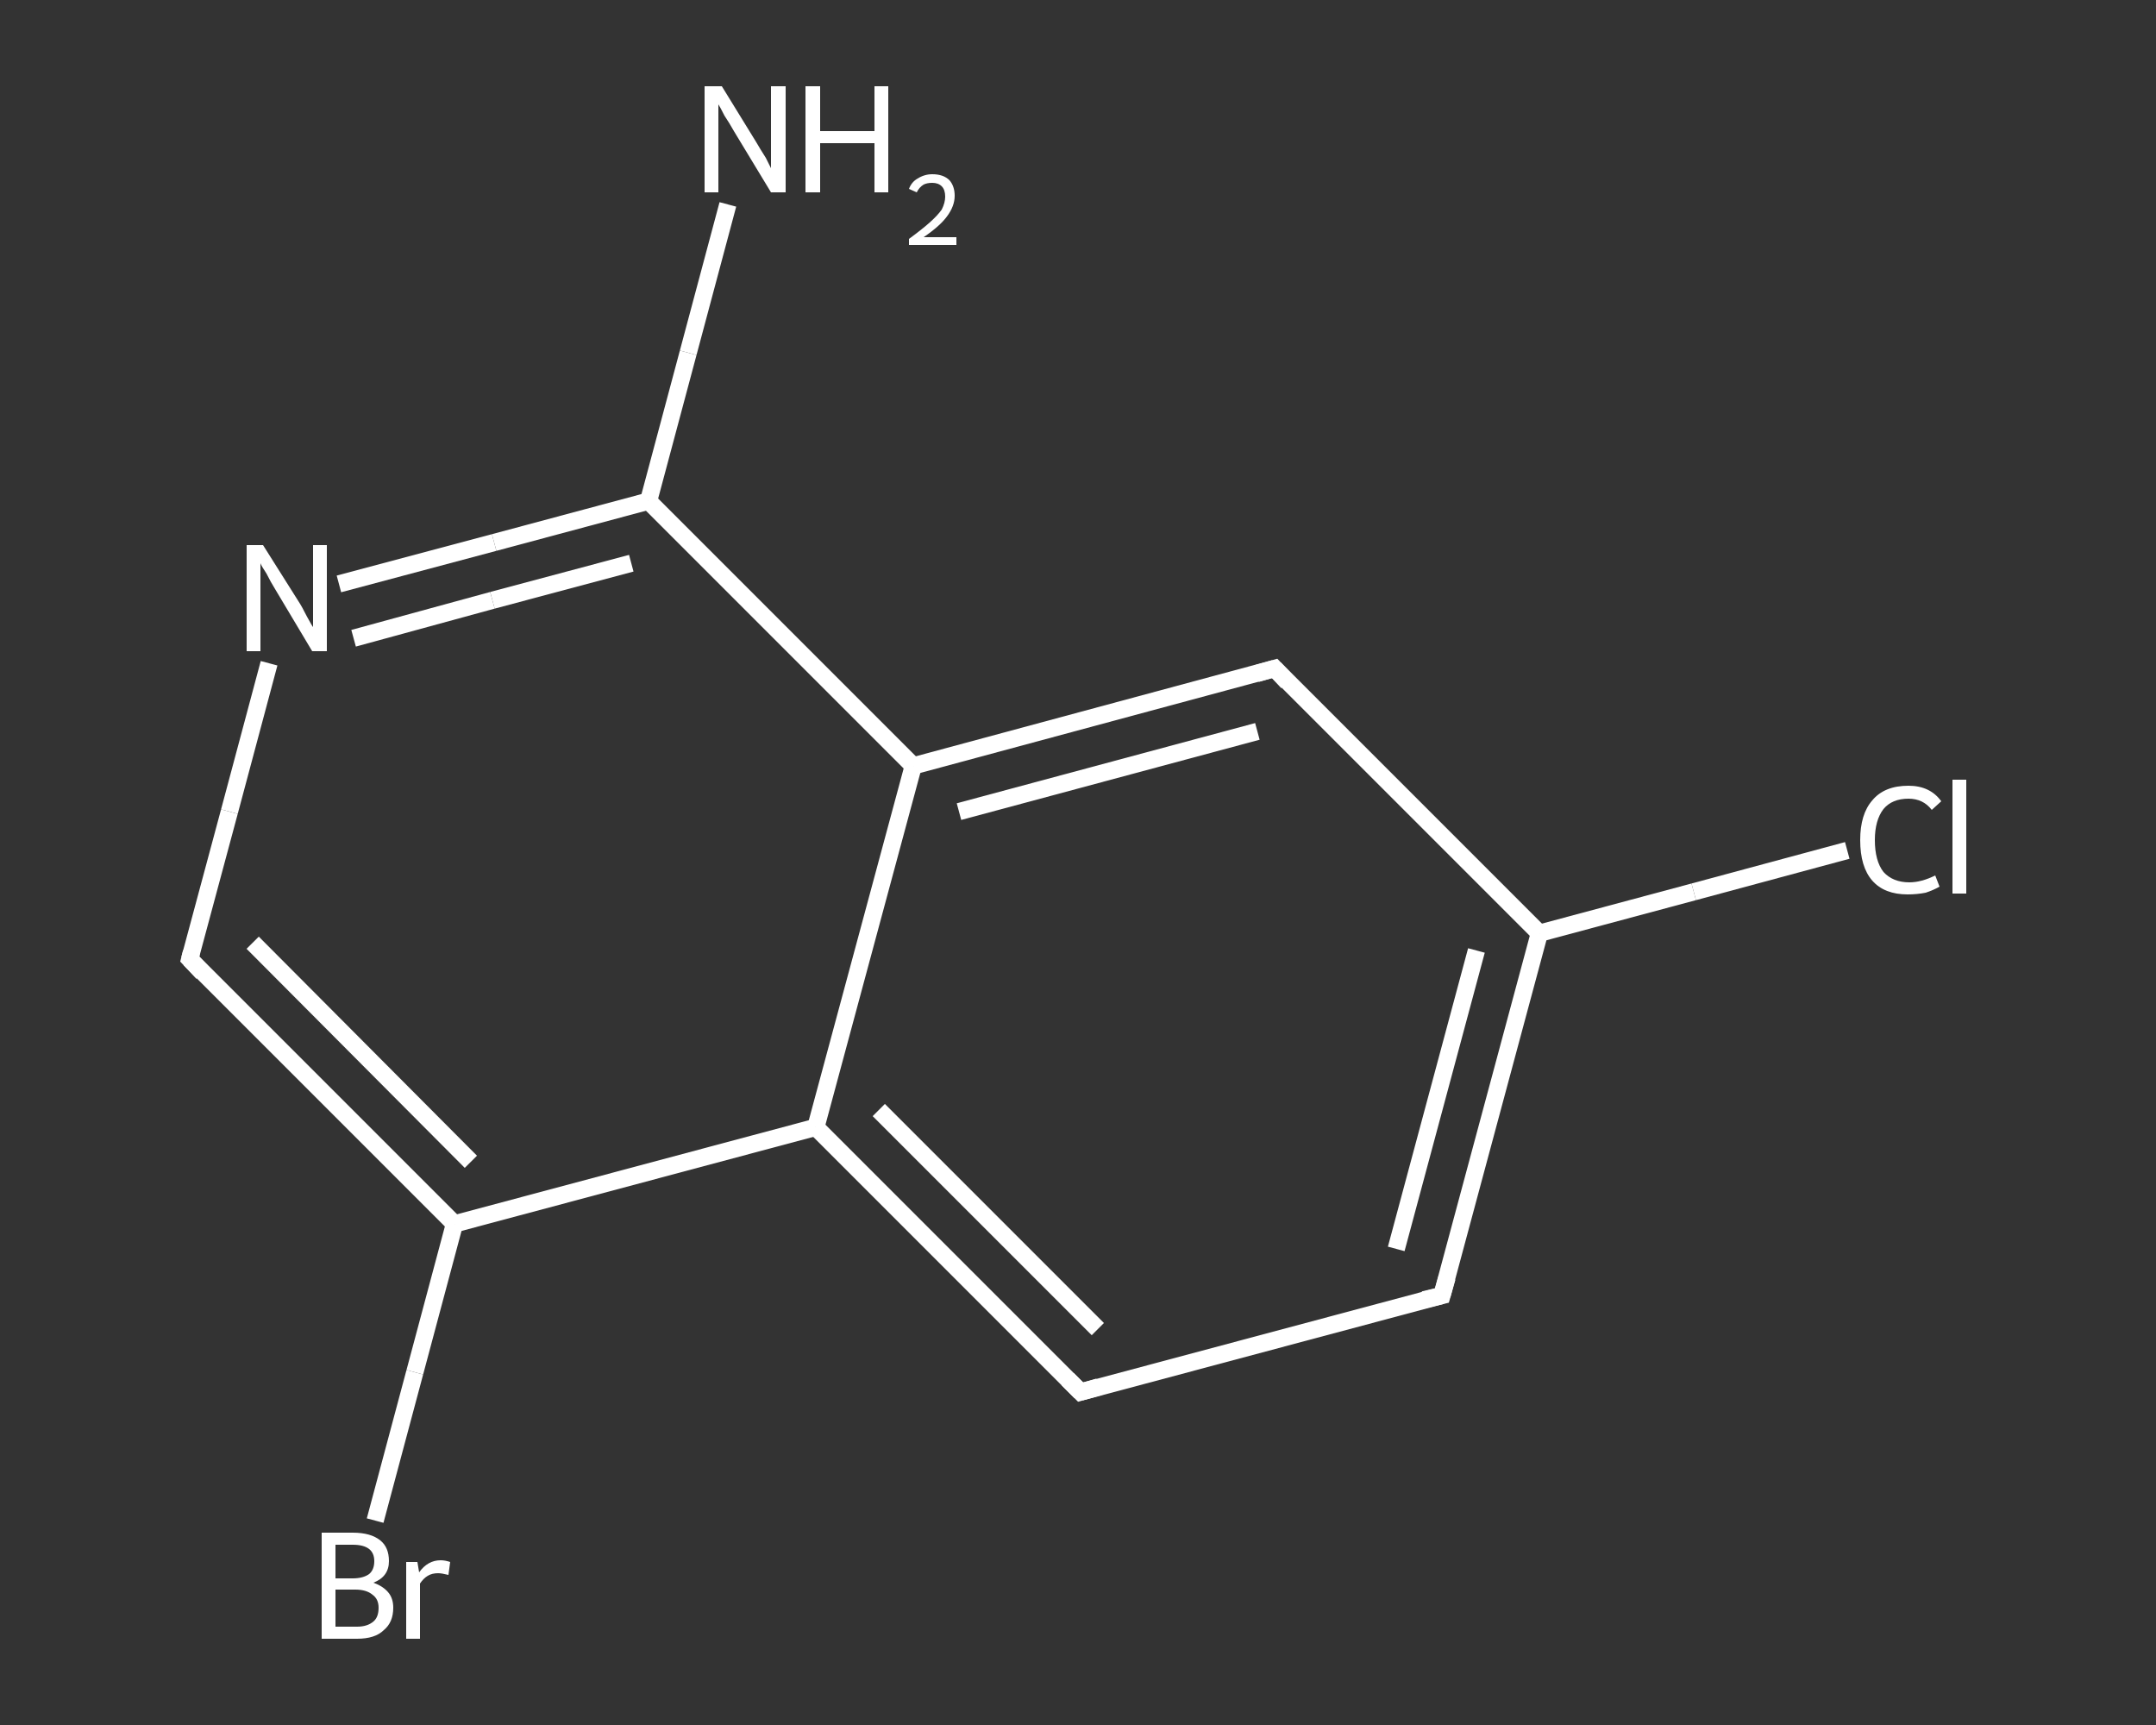 <?xml version='1.0' encoding='iso-8859-1'?>
<svg version='1.1' baseProfile='full'
              xmlns='http://www.w3.org/2000/svg'
                      xmlns:rdkit='http://www.rdkit.org/xml'
                      xmlns:xlink='http://www.w3.org/1999/xlink'
                  xml:space='preserve'
width='250px' height='200px' viewBox='0 0 250 200'>
<rect x="0" y="0" width="250" height="200" fill="#333333" stroke="none"/>
<!-- END OF HEADER -->
<rect style='opacity:1.0;fill:transparent;stroke:none' width='250.0' height='200.0' x='0.0' y='0.0'> </rect>
<path class='bond-0 atom-0 atom-1' d='M 84.4,23.7 L 79.8,40.9' style='fill:none;fill-rule:evenodd;stroke:#FFFFFF;stroke-width:2.0px;stroke-linecap:butt;stroke-linejoin:miter;stroke-opacity:1' />
<path class='bond-0 atom-0 atom-1' d='M 79.8,40.9 L 75.2,58.1' style='fill:none;fill-rule:evenodd;stroke:#FFFFFF;stroke-width:2.0px;stroke-linecap:butt;stroke-linejoin:miter;stroke-opacity:1' />
<path class='bond-1 atom-1 atom-2' d='M 75.2,58.1 L 57.3,62.9' style='fill:none;fill-rule:evenodd;stroke:#FFFFFF;stroke-width:2.0px;stroke-linecap:butt;stroke-linejoin:miter;stroke-opacity:1' />
<path class='bond-1 atom-1 atom-2' d='M 57.3,62.9 L 39.3,67.7' style='fill:none;fill-rule:evenodd;stroke:#FFFFFF;stroke-width:2.0px;stroke-linecap:butt;stroke-linejoin:miter;stroke-opacity:1' />
<path class='bond-1 atom-1 atom-2' d='M 73.2,65.3 L 57.1,69.6' style='fill:none;fill-rule:evenodd;stroke:#FFFFFF;stroke-width:2.0px;stroke-linecap:butt;stroke-linejoin:miter;stroke-opacity:1' />
<path class='bond-1 atom-1 atom-2' d='M 57.1,69.6 L 41.0,74.0' style='fill:none;fill-rule:evenodd;stroke:#FFFFFF;stroke-width:2.0px;stroke-linecap:butt;stroke-linejoin:miter;stroke-opacity:1' />
<path class='bond-2 atom-2 atom-3' d='M 31.2,76.9 L 26.6,94.1' style='fill:none;fill-rule:evenodd;stroke:#FFFFFF;stroke-width:2.0px;stroke-linecap:butt;stroke-linejoin:miter;stroke-opacity:1' />
<path class='bond-2 atom-2 atom-3' d='M 26.6,94.1 L 22.0,111.2' style='fill:none;fill-rule:evenodd;stroke:#FFFFFF;stroke-width:2.0px;stroke-linecap:butt;stroke-linejoin:miter;stroke-opacity:1' />
<path class='bond-3 atom-3 atom-4' d='M 22.0,111.2 L 52.7,141.9' style='fill:none;fill-rule:evenodd;stroke:#FFFFFF;stroke-width:2.0px;stroke-linecap:butt;stroke-linejoin:miter;stroke-opacity:1' />
<path class='bond-3 atom-3 atom-4' d='M 29.3,109.3 L 54.6,134.7' style='fill:none;fill-rule:evenodd;stroke:#FFFFFF;stroke-width:2.0px;stroke-linecap:butt;stroke-linejoin:miter;stroke-opacity:1' />
<path class='bond-4 atom-4 atom-5' d='M 52.7,141.9 L 48.1,159.1' style='fill:none;fill-rule:evenodd;stroke:#FFFFFF;stroke-width:2.0px;stroke-linecap:butt;stroke-linejoin:miter;stroke-opacity:1' />
<path class='bond-4 atom-4 atom-5' d='M 48.1,159.1 L 43.5,176.3' style='fill:none;fill-rule:evenodd;stroke:#FFFFFF;stroke-width:2.0px;stroke-linecap:butt;stroke-linejoin:miter;stroke-opacity:1' />
<path class='bond-5 atom-4 atom-6' d='M 52.7,141.9 L 94.6,130.7' style='fill:none;fill-rule:evenodd;stroke:#FFFFFF;stroke-width:2.0px;stroke-linecap:butt;stroke-linejoin:miter;stroke-opacity:1' />
<path class='bond-6 atom-6 atom-7' d='M 94.6,130.7 L 125.3,161.4' style='fill:none;fill-rule:evenodd;stroke:#FFFFFF;stroke-width:2.0px;stroke-linecap:butt;stroke-linejoin:miter;stroke-opacity:1' />
<path class='bond-6 atom-6 atom-7' d='M 101.9,128.7 L 127.3,154.1' style='fill:none;fill-rule:evenodd;stroke:#FFFFFF;stroke-width:2.0px;stroke-linecap:butt;stroke-linejoin:miter;stroke-opacity:1' />
<path class='bond-7 atom-7 atom-8' d='M 125.3,161.4 L 167.2,150.2' style='fill:none;fill-rule:evenodd;stroke:#FFFFFF;stroke-width:2.0px;stroke-linecap:butt;stroke-linejoin:miter;stroke-opacity:1' />
<path class='bond-8 atom-8 atom-9' d='M 167.2,150.2 L 178.5,108.2' style='fill:none;fill-rule:evenodd;stroke:#FFFFFF;stroke-width:2.0px;stroke-linecap:butt;stroke-linejoin:miter;stroke-opacity:1' />
<path class='bond-8 atom-8 atom-9' d='M 161.9,144.8 L 171.2,110.2' style='fill:none;fill-rule:evenodd;stroke:#FFFFFF;stroke-width:2.0px;stroke-linecap:butt;stroke-linejoin:miter;stroke-opacity:1' />
<path class='bond-9 atom-9 atom-10' d='M 178.5,108.2 L 196.4,103.4' style='fill:none;fill-rule:evenodd;stroke:#FFFFFF;stroke-width:2.0px;stroke-linecap:butt;stroke-linejoin:miter;stroke-opacity:1' />
<path class='bond-9 atom-9 atom-10' d='M 196.4,103.4 L 214.2,98.6' style='fill:none;fill-rule:evenodd;stroke:#FFFFFF;stroke-width:2.0px;stroke-linecap:butt;stroke-linejoin:miter;stroke-opacity:1' />
<path class='bond-10 atom-9 atom-11' d='M 178.5,108.2 L 147.8,77.5' style='fill:none;fill-rule:evenodd;stroke:#FFFFFF;stroke-width:2.0px;stroke-linecap:butt;stroke-linejoin:miter;stroke-opacity:1' />
<path class='bond-11 atom-11 atom-12' d='M 147.8,77.5 L 105.9,88.8' style='fill:none;fill-rule:evenodd;stroke:#FFFFFF;stroke-width:2.0px;stroke-linecap:butt;stroke-linejoin:miter;stroke-opacity:1' />
<path class='bond-11 atom-11 atom-12' d='M 145.8,84.8 L 111.2,94.1' style='fill:none;fill-rule:evenodd;stroke:#FFFFFF;stroke-width:2.0px;stroke-linecap:butt;stroke-linejoin:miter;stroke-opacity:1' />
<path class='bond-12 atom-12 atom-1' d='M 105.9,88.8 L 75.2,58.1' style='fill:none;fill-rule:evenodd;stroke:#FFFFFF;stroke-width:2.0px;stroke-linecap:butt;stroke-linejoin:miter;stroke-opacity:1' />
<path class='bond-13 atom-12 atom-6' d='M 105.9,88.8 L 94.6,130.7' style='fill:none;fill-rule:evenodd;stroke:#FFFFFF;stroke-width:2.0px;stroke-linecap:butt;stroke-linejoin:miter;stroke-opacity:1' />
<path d='M 22.2,110.4 L 22.0,111.2 L 23.5,112.8' style='fill:none;stroke:#FFFFFF;stroke-width:2.0px;stroke-linecap:butt;stroke-linejoin:miter;stroke-opacity:1;' />
<path d='M 123.8,159.9 L 125.3,161.4 L 127.4,160.8' style='fill:none;stroke:#FFFFFF;stroke-width:2.0px;stroke-linecap:butt;stroke-linejoin:miter;stroke-opacity:1;' />
<path d='M 165.1,150.7 L 167.2,150.2 L 167.8,148.1' style='fill:none;stroke:#FFFFFF;stroke-width:2.0px;stroke-linecap:butt;stroke-linejoin:miter;stroke-opacity:1;' />
<path d='M 149.3,79.1 L 147.8,77.5 L 145.7,78.1' style='fill:none;stroke:#FFFFFF;stroke-width:2.0px;stroke-linecap:butt;stroke-linejoin:miter;stroke-opacity:1;' />
<path class='atom-0' d='M 83.7 10.0
L 87.7 16.5
Q 88.1 17.2, 88.8 18.3
Q 89.4 19.5, 89.4 19.5
L 89.4 10.0
L 91.1 10.0
L 91.1 22.3
L 89.4 22.3
L 85.1 15.2
Q 84.6 14.3, 84.0 13.4
Q 83.5 12.4, 83.3 12.1
L 83.3 22.3
L 81.7 22.3
L 81.7 10.0
L 83.7 10.0
' fill='#FFFFFF'/>
<path class='atom-0' d='M 93.4 10.0
L 95.1 10.0
L 95.1 15.2
L 101.4 15.2
L 101.4 10.0
L 103.0 10.0
L 103.0 22.3
L 101.4 22.3
L 101.4 16.6
L 95.1 16.6
L 95.1 22.3
L 93.4 22.3
L 93.4 10.0
' fill='#FFFFFF'/>
<path class='atom-0' d='M 105.4 21.9
Q 105.7 21.1, 106.4 20.7
Q 107.2 20.2, 108.1 20.2
Q 109.4 20.2, 110.1 20.9
Q 110.7 21.6, 110.7 22.7
Q 110.7 23.9, 109.8 25.1
Q 109.0 26.2, 107.1 27.5
L 110.9 27.5
L 110.9 28.4
L 105.4 28.4
L 105.4 27.7
Q 106.9 26.6, 107.8 25.8
Q 108.7 25.0, 109.2 24.3
Q 109.6 23.5, 109.6 22.8
Q 109.6 22.0, 109.2 21.6
Q 108.8 21.2, 108.1 21.2
Q 107.5 21.2, 107.1 21.4
Q 106.6 21.7, 106.3 22.3
L 105.4 21.9
' fill='#FFFFFF'/>
<path class='atom-2' d='M 30.5 63.2
L 34.6 69.7
Q 35.0 70.3, 35.6 71.5
Q 36.2 72.6, 36.3 72.7
L 36.3 63.2
L 37.9 63.2
L 37.9 75.5
L 36.2 75.5
L 31.9 68.3
Q 31.4 67.5, 30.9 66.5
Q 30.3 65.6, 30.2 65.3
L 30.2 75.5
L 28.6 75.5
L 28.6 63.2
L 30.5 63.2
' fill='#FFFFFF'/>
<path class='atom-5' d='M 43.3 183.5
Q 44.4 183.9, 45.0 184.6
Q 45.6 185.3, 45.6 186.4
Q 45.6 188.1, 44.5 189.0
Q 43.5 190.0, 41.4 190.0
L 37.3 190.0
L 37.3 177.7
L 40.9 177.7
Q 43.0 177.7, 44.1 178.6
Q 45.1 179.4, 45.1 181.0
Q 45.1 182.8, 43.3 183.5
M 38.9 179.1
L 38.9 183.0
L 40.9 183.0
Q 42.1 183.0, 42.8 182.5
Q 43.4 182.0, 43.4 181.0
Q 43.4 179.1, 40.9 179.1
L 38.9 179.1
M 41.4 188.6
Q 42.6 188.6, 43.3 188.0
Q 43.9 187.5, 43.9 186.4
Q 43.9 185.4, 43.2 184.9
Q 42.5 184.3, 41.2 184.3
L 38.9 184.3
L 38.9 188.6
L 41.4 188.6
' fill='#FFFFFF'/>
<path class='atom-5' d='M 48.4 181.1
L 48.6 182.3
Q 49.6 180.9, 51.1 180.9
Q 51.6 180.9, 52.2 181.1
L 52.0 182.6
Q 51.2 182.4, 50.8 182.4
Q 50.1 182.4, 49.6 182.7
Q 49.1 183.0, 48.7 183.6
L 48.7 190.0
L 47.1 190.0
L 47.1 181.1
L 48.4 181.1
' fill='#FFFFFF'/>
<path class='atom-10' d='M 215.7 97.4
Q 215.7 94.4, 217.1 92.8
Q 218.5 91.1, 221.3 91.1
Q 223.8 91.1, 225.1 92.9
L 224.0 93.9
Q 223.0 92.6, 221.3 92.6
Q 219.4 92.6, 218.4 93.8
Q 217.4 95.1, 217.4 97.4
Q 217.4 99.8, 218.4 101.1
Q 219.5 102.3, 221.4 102.3
Q 222.8 102.3, 224.4 101.5
L 224.9 102.8
Q 224.2 103.2, 223.3 103.5
Q 222.3 103.7, 221.2 103.7
Q 218.5 103.7, 217.1 102.1
Q 215.7 100.5, 215.7 97.4
' fill='#FFFFFF'/>
<path class='atom-10' d='M 226.4 90.4
L 228.0 90.4
L 228.0 103.6
L 226.4 103.6
L 226.4 90.4
' fill='#FFFFFF'/>
</svg>
